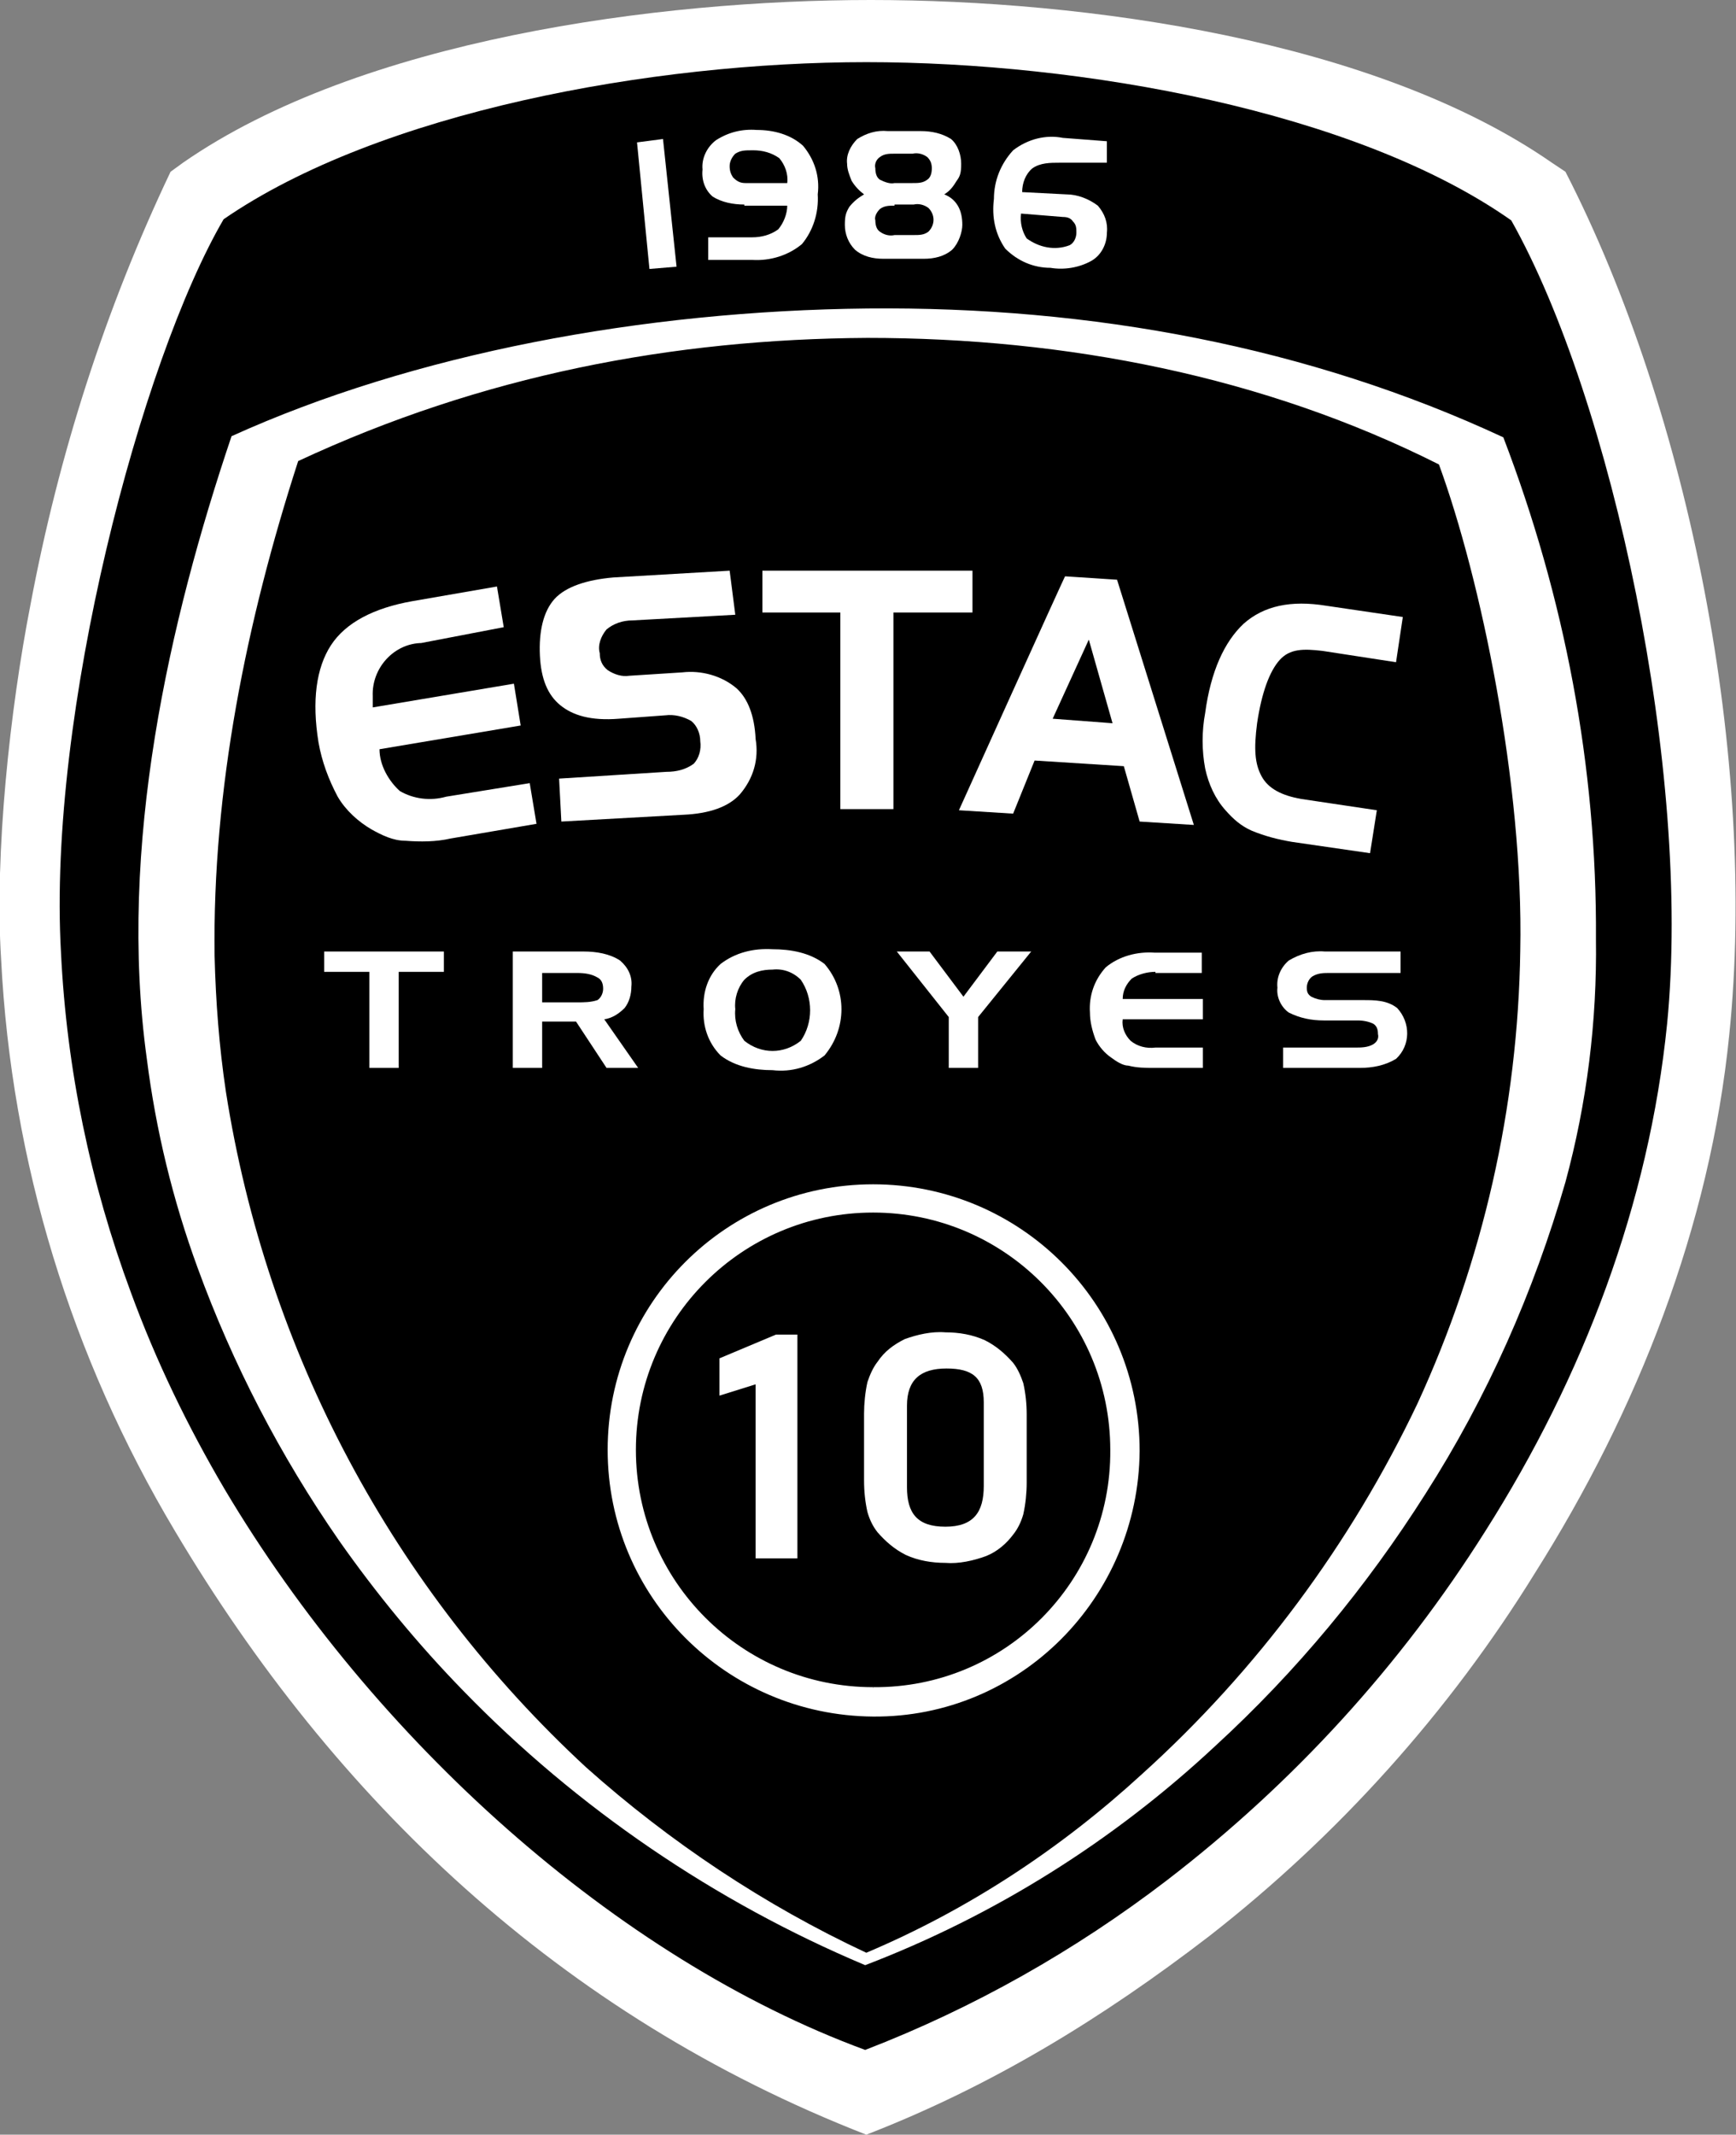 <?xml version="1.0" encoding="UTF-8"?>
<svg xmlns="http://www.w3.org/2000/svg" version="1.1" viewBox="0 0 153.7 188.9">
  <rect x="0" y="0" width="153.7" height="188.9" fill="#808080" stroke="none"/>
  <defs>
    <style>
      .cls-1 {
        fill: #fff;
      }

      .cls-2 {
        fill: none;
      }
    </style>
  </defs>
  <!-- Generator: Adobe Illustrator 28.7.1, SVG Export Plug-In . SVG Version: 1.2.0 Build 142)  -->
  <g>
    <g id="Layer_1">
      <path class="cls-1" d="M153.1,91.6c-1.7,16.9-8.1,33.2-17.2,47.6-7.6,12.3-17.4,23.2-28.8,32.1-9.5,7.3-19.3,13.3-30.4,17.6-27.2-10.6-47.1-29.7-61.2-53.4C6.3,120.1,1,102.8.1,84.9c-.6-9.4.8-22.2,2.6-31.4,2.5-13.3,6.6-26.1,12.4-38.3l1.1-.8C31.9,3.5,58.2,0,77.1,0s44.6,3.5,60.3,14.4l1.2.8c11,21.4,17,52.1,14.5,76.4Z"/>
      <path d="M19.8,19.4c13.8-9.5,37.9-13.9,56.9-13.9s43.3,4.3,57.1,14c8.9,15.8,16,48.8,13.8,71.1-1.6,15.9-7.4,31.2-16.1,44.9-7.5,11.9-17,22.3-28.2,30.9-8.1,6.2-17.1,11.3-26.7,15-22-8.1-43.5-27.4-56.7-49.6-3.3-5.6-6.1-11.4-8.3-17.4-3.6-9.7-5.7-19.8-6.2-30.1-1.2-21.1,7.1-52.4,14.4-64.9Z"/>
      <path class="cls-1" d="M133.1,38.7c-17.2-8-36.4-11.6-56.3-11.4s-40.2,4-56.3,11.3c-5.5,16.3-10.1,36.3-7.5,55.1.8,6.3,2.3,12.5,4.5,18.5,3.1,8.5,7.3,16.6,12.5,24.1,3.3,4.7,7,9.2,11,13.3,10.1,10.4,22.3,18.7,35.6,24.3,11.5-4.4,22-11,31-19.4,7.2-6.6,13.4-14.1,18.6-22.3,5.5-8.6,9.6-17.9,12.4-27.6,1.9-7,2.8-14.2,2.7-21.5.1-15.3-2.8-30.3-8.2-44.4ZM134.6,84.1c-.2,13.9-3.3,27.5-9.1,40.1-5.9,12.4-14.2,23.6-24.4,32.8-7.2,6.6-15.4,12-24.4,15.8-9-4.2-17.4-9.8-24.8-16.4-17.1-15.8-28.3-36.8-31.9-59.8-.6-4-.9-8-1-12-.2-14.7,2.8-29.6,7.4-43.8,16.3-7.6,33.2-10.8,50.4-10.9,17.6,0,35.1,3.4,50.6,11.2,3.7,10.1,7.5,28.3,7.2,43Z"/>
      <path class="cls-1" d="M77.3,104.8c-13,0-23.5,10.5-23.5,23.5s10.5,23.5,23.5,23.6,23.5-10.5,23.6-23.5h0c0-13.1-10.6-23.6-23.6-23.6ZM77.3,149.3c-11.6,0-21-9.4-21-21s9.4-21,21-21,21,9.4,21,21c.1,11.6-9.3,21.1-21,21,.1.1,0,.1,0,0h0Z"/>
      <path class="cls-1" d="M37.4,56.9c-2.5,0-4.5,2.2-4.4,4.7,0,.3,0,.7,0,1l12.5-2.1.6,3.7-12.5,2.1c0,1.4.8,2.8,1.8,3.7,1.2.7,2.7.9,4.1.5l7.4-1.2.6,3.6-7.6,1.3c-1.3.3-2.7.3-4,.2-1.1,0-2.1-.5-3-1-1.2-.7-2.3-1.7-3-2.9-.8-1.5-1.4-3.1-1.7-4.8-.6-3.7-.2-6.6,1.1-8.6,1.3-2,3.8-3.3,7.2-3.9l7.5-1.3.6,3.6-7.3,1.4h0Z"/>
      <path class="cls-1" d="M65.1,54.4l-9.1.5c-.9,0-1.7.3-2.3.8-.5.6-.8,1.4-.6,2.1,0,.6.2,1.1.7,1.5.6.4,1.3.6,1.9.5l4.7-.3c1.7-.2,3.5.3,4.8,1.4,1,.9,1.6,2.4,1.7,4.5.3,1.8-.2,3.5-1.4,4.9-1,1.1-2.7,1.7-5,1.8l-10.8.6-.2-3.8,9.5-.6c.9,0,1.7-.2,2.4-.7.5-.5.7-1.3.6-2,0-.7-.3-1.4-.8-1.8-.7-.4-1.5-.6-2.3-.5l-4.1.3c-2.5.2-4.1-.3-5.2-1.2-1.1-.9-1.7-2.3-1.8-4.4s.3-3.9,1.3-5,2.9-1.7,5.2-1.9l10.3-.6.5,3.9Z"/>
      <polygon class="cls-1" points="74.4 54.2 67.5 54.2 67.5 50.5 86.1 50.5 86.1 54.2 79.1 54.2 79.1 71.6 74.4 71.6 74.4 54.2"/>
      <path class="cls-1" d="M93.2,63.6l5.3.4-2.1-7.4-3.2,7h0ZM94.3,51l4.6.3,6.8,21.7-4.8-.3-1.4-4.9-7.9-.5-1.9,4.7-4.8-.3c0,0,9.4-20.8,9.4-20.7Z"/>
      <path class="cls-1" d="M117.1,57.6c-1.7-.2-2.9-.2-3.8.8s-1.6,2.9-2,5.6c-.3,2.3-.2,3.6.4,4.7s1.8,1.7,3.5,2l6.7,1-.6,3.8-6.9-1c-1.2-.2-2.4-.5-3.6-1-.9-.4-1.6-1-2.3-1.8-.9-1-1.5-2.3-1.8-3.7-.3-1.6-.3-3.3,0-4.9.5-3.7,1.7-6.3,3.4-7.9,1.8-1.6,4.2-2.1,7.3-1.6l6.8,1-.6,4-6.5-1h0Z"/>
      <polygon class="cls-1" points="32.7 86 28.7 86 28.7 84.2 39.3 84.2 39.3 86 35.3 86 35.3 94.5 32.7 94.5 32.7 86"/>
      <path class="cls-1" d="M51.1,86.1h-3.1v2.6h3.1c.6,0,1.2,0,1.8-.2.3-.2.5-.6.5-1s-.1-.8-.5-1c-.5-.3-1.1-.4-1.8-.4h0ZM45.4,84.2h6.3c1.1,0,2.3.2,3.2.8.7.6,1.1,1.4,1,2.3,0,.7-.2,1.4-.6,1.9-.5.5-1.1.9-1.8,1l3,4.3h-2.8l-2.7-4.1h-3v4.1h-2.6v-10.3h0Z"/>
      <path class="cls-1" d="M62.3,89.3c-.1-1.5.4-3,1.5-4,1.3-1,2.9-1.4,4.6-1.3,1.6,0,3.3.3,4.6,1.3,2,2.3,2,5.7,0,8.1-1.3,1-2.9,1.5-4.6,1.3-1.6,0-3.3-.3-4.6-1.3-1.1-1.1-1.6-2.6-1.5-4.1h0ZM68.4,85.8c-.9,0-1.8.2-2.5.9-.6.7-.9,1.7-.8,2.6-.1,1,.2,2,.8,2.8,1.5,1.2,3.5,1.2,5,0,1.1-1.6,1.1-3.8,0-5.4-.7-.7-1.6-1-2.5-.9h0Z"/>
      <polygon class="cls-1" points="79.4 84.2 82.3 84.2 85.3 88.2 88.3 84.2 91.3 84.2 86.6 90 86.6 94.5 84 94.5 84 90 79.4 84.2"/>
      <path class="cls-1" d="M102.3,86c-.7,0-1.5.2-2.1.6-.5.5-.8,1.1-.8,1.8h7.1v1.8h-7.1c-.1.7.2,1.4.7,1.9.6.5,1.4.7,2.2.6h4.2v1.8h-4.3c-.8,0-1.5,0-2.3-.2-.5,0-1.1-.4-1.5-.7-.6-.4-1.1-1-1.4-1.6-.3-.8-.5-1.6-.5-2.4-.1-1.5.4-2.9,1.4-4,1.2-1,2.8-1.4,4.3-1.3h4.2v1.8h-4.1Z"/>
      <path class="cls-1" d="M124,86.1h-6.3c-.5,0-1,0-1.5.3-.3.2-.5.6-.5,1s.1.6.4.8c.4.2.8.3,1.2.3h3.4c1,0,2.1,0,3,.7,1.2,1.3,1.2,3.3-.1,4.5h0c-1,.6-2.1.8-3.2.8h-6.8v-1.8h6.4c.5,0,1.1,0,1.6-.3.3-.2.5-.5.4-.9,0-.4-.1-.7-.4-.9-.4-.2-.9-.3-1.4-.3h-3c-1.1,0-2.1-.2-3.1-.7-.7-.5-1.1-1.4-1-2.2-.1-.9.3-1.8,1-2.4,1-.6,2.1-.9,3.2-.8h6.7v1.9h0Z"/>
      <polygon class="cls-1" points="56.4 12.6 58.7 12.3 59.9 23.6 57.5 23.8 56.4 12.6"/>
      <path class="cls-1" d="M66,16.2h3.7c.1-.8-.2-1.6-.7-2.2-.7-.5-1.5-.7-2.3-.7s-1.1,0-1.6.3c-.3.3-.5.7-.5,1.1s.1.7.3,1c.4.4.7.5,1.1.5ZM65.9,18.1c-1,0-2-.2-2.8-.7-.7-.6-1-1.5-.9-2.4-.1-1,.4-2,1.2-2.6,1.1-.7,2.3-1,3.6-.9,1.5,0,3,.4,4.1,1.4,1,1.2,1.5,2.7,1.3,4.3.1,1.6-.4,3.2-1.4,4.4-1.2,1-2.8,1.5-4.4,1.4h-3.9v-2h3.9c.8,0,1.6-.2,2.3-.7.5-.6.8-1.4.8-2.1h-3.8Z"/>
      <path class="cls-1" d="M76.5,17.2c-.4-.3-.8-.7-1.1-1.2-.2-.5-.4-1-.4-1.5-.1-.8.3-1.6.9-2.2.8-.5,1.7-.8,2.7-.7h2.9c1,0,1.9.2,2.7.7.6.5.9,1.4.9,2.2s-.1,1.1-.4,1.5c-.3.5-.6.9-1.1,1.2.5.2.9.5,1.2,1s.4,1.1.4,1.7-.3,1.6-.9,2.2c-.7.6-1.6.8-2.5.8h-3.6c-.9,0-1.8-.2-2.5-.8-.6-.6-.9-1.4-.9-2.2s.1-1.1.4-1.6c.4-.5.8-.8,1.3-1.1h0ZM79.2,18.2c-.5,0-.9,0-1.3.3-.3.3-.5.7-.4,1,0,.4.1.8.4,1,.4.3.9.4,1.3.3h1.7c.5,0,.9,0,1.3-.3.6-.6.6-1.5,0-2.1-.4-.3-.9-.4-1.3-.3h-1.7ZM79.2,13.6c-.5,0-.9,0-1.3.3-.3.2-.5.6-.4,1,0,.4.1.8.4,1,.4.2.9.4,1.3.3h1.6c.5,0,.9,0,1.3-.3.3-.2.4-.6.4-1s-.1-.7-.4-1c-.4-.3-.9-.4-1.3-.3h-1.6Z"/>
      <path class="cls-1" d="M94.1,19.2l-3.7-.3c-.1.8.1,1.6.5,2.2,1.1.8,2.5,1.1,3.8.6.4-.2.6-.7.6-1.1s0-.7-.3-1c-.2-.3-.5-.4-.9-.4h0ZM94.4,17.2c1,0,2,.4,2.8,1,.6.7.9,1.5.8,2.4,0,1-.5,2-1.4,2.5-1.1.6-2.4.8-3.6.6-1.5,0-2.9-.6-4-1.7-.9-1.3-1.2-2.8-1-4.4,0-1.6.6-3.1,1.7-4.3,1.3-1,2.9-1.4,4.4-1.1l3.9.3v1.9h-4.2c-.8,0-1.7,0-2.4.5-.6.5-.9,1.3-.9,2.1l3.9.2h0Z"/>
      <polygon class="cls-1" points="70.6 137.9 66.9 137.9 66.9 122.5 63.7 123.5 63.7 120.2 68.7 118.1 70.6 118.1 70.6 137.9"/>
      <path class="cls-1" d="M80.3,124.4v7.2c0,2.3.9,3.5,3.4,3.5s3.4-1.3,3.4-3.6v-7.4c0-2.2-1-3-3.3-3s-3.5,1-3.5,3.3h0ZM76.5,125.1c0-.9.1-1.9.3-2.8.2-.6.5-1.3.9-1.8.6-.9,1.4-1.5,2.4-2,1.1-.4,2.4-.7,3.6-.6,1.2,0,2.4.2,3.5.7,1,.5,1.8,1.2,2.5,2,.4.5.7,1.2.9,1.8.2.9.3,1.8.3,2.8v6c0,.9-.1,1.9-.3,2.8-.2.7-.5,1.3-.9,1.8-.6.8-1.4,1.5-2.4,1.9-1.1.4-2.4.7-3.6.6-1.2,0-2.4-.2-3.5-.7-1-.5-1.8-1.2-2.5-2-.4-.5-.7-1.1-.9-1.8-.2-.9-.3-1.8-.3-2.8v-5.9h0Z"/>
      <rect class="cls-2" x="-23.2" y="-5.6" width="200" height="200"/>
    </g>
  </g>
</svg>